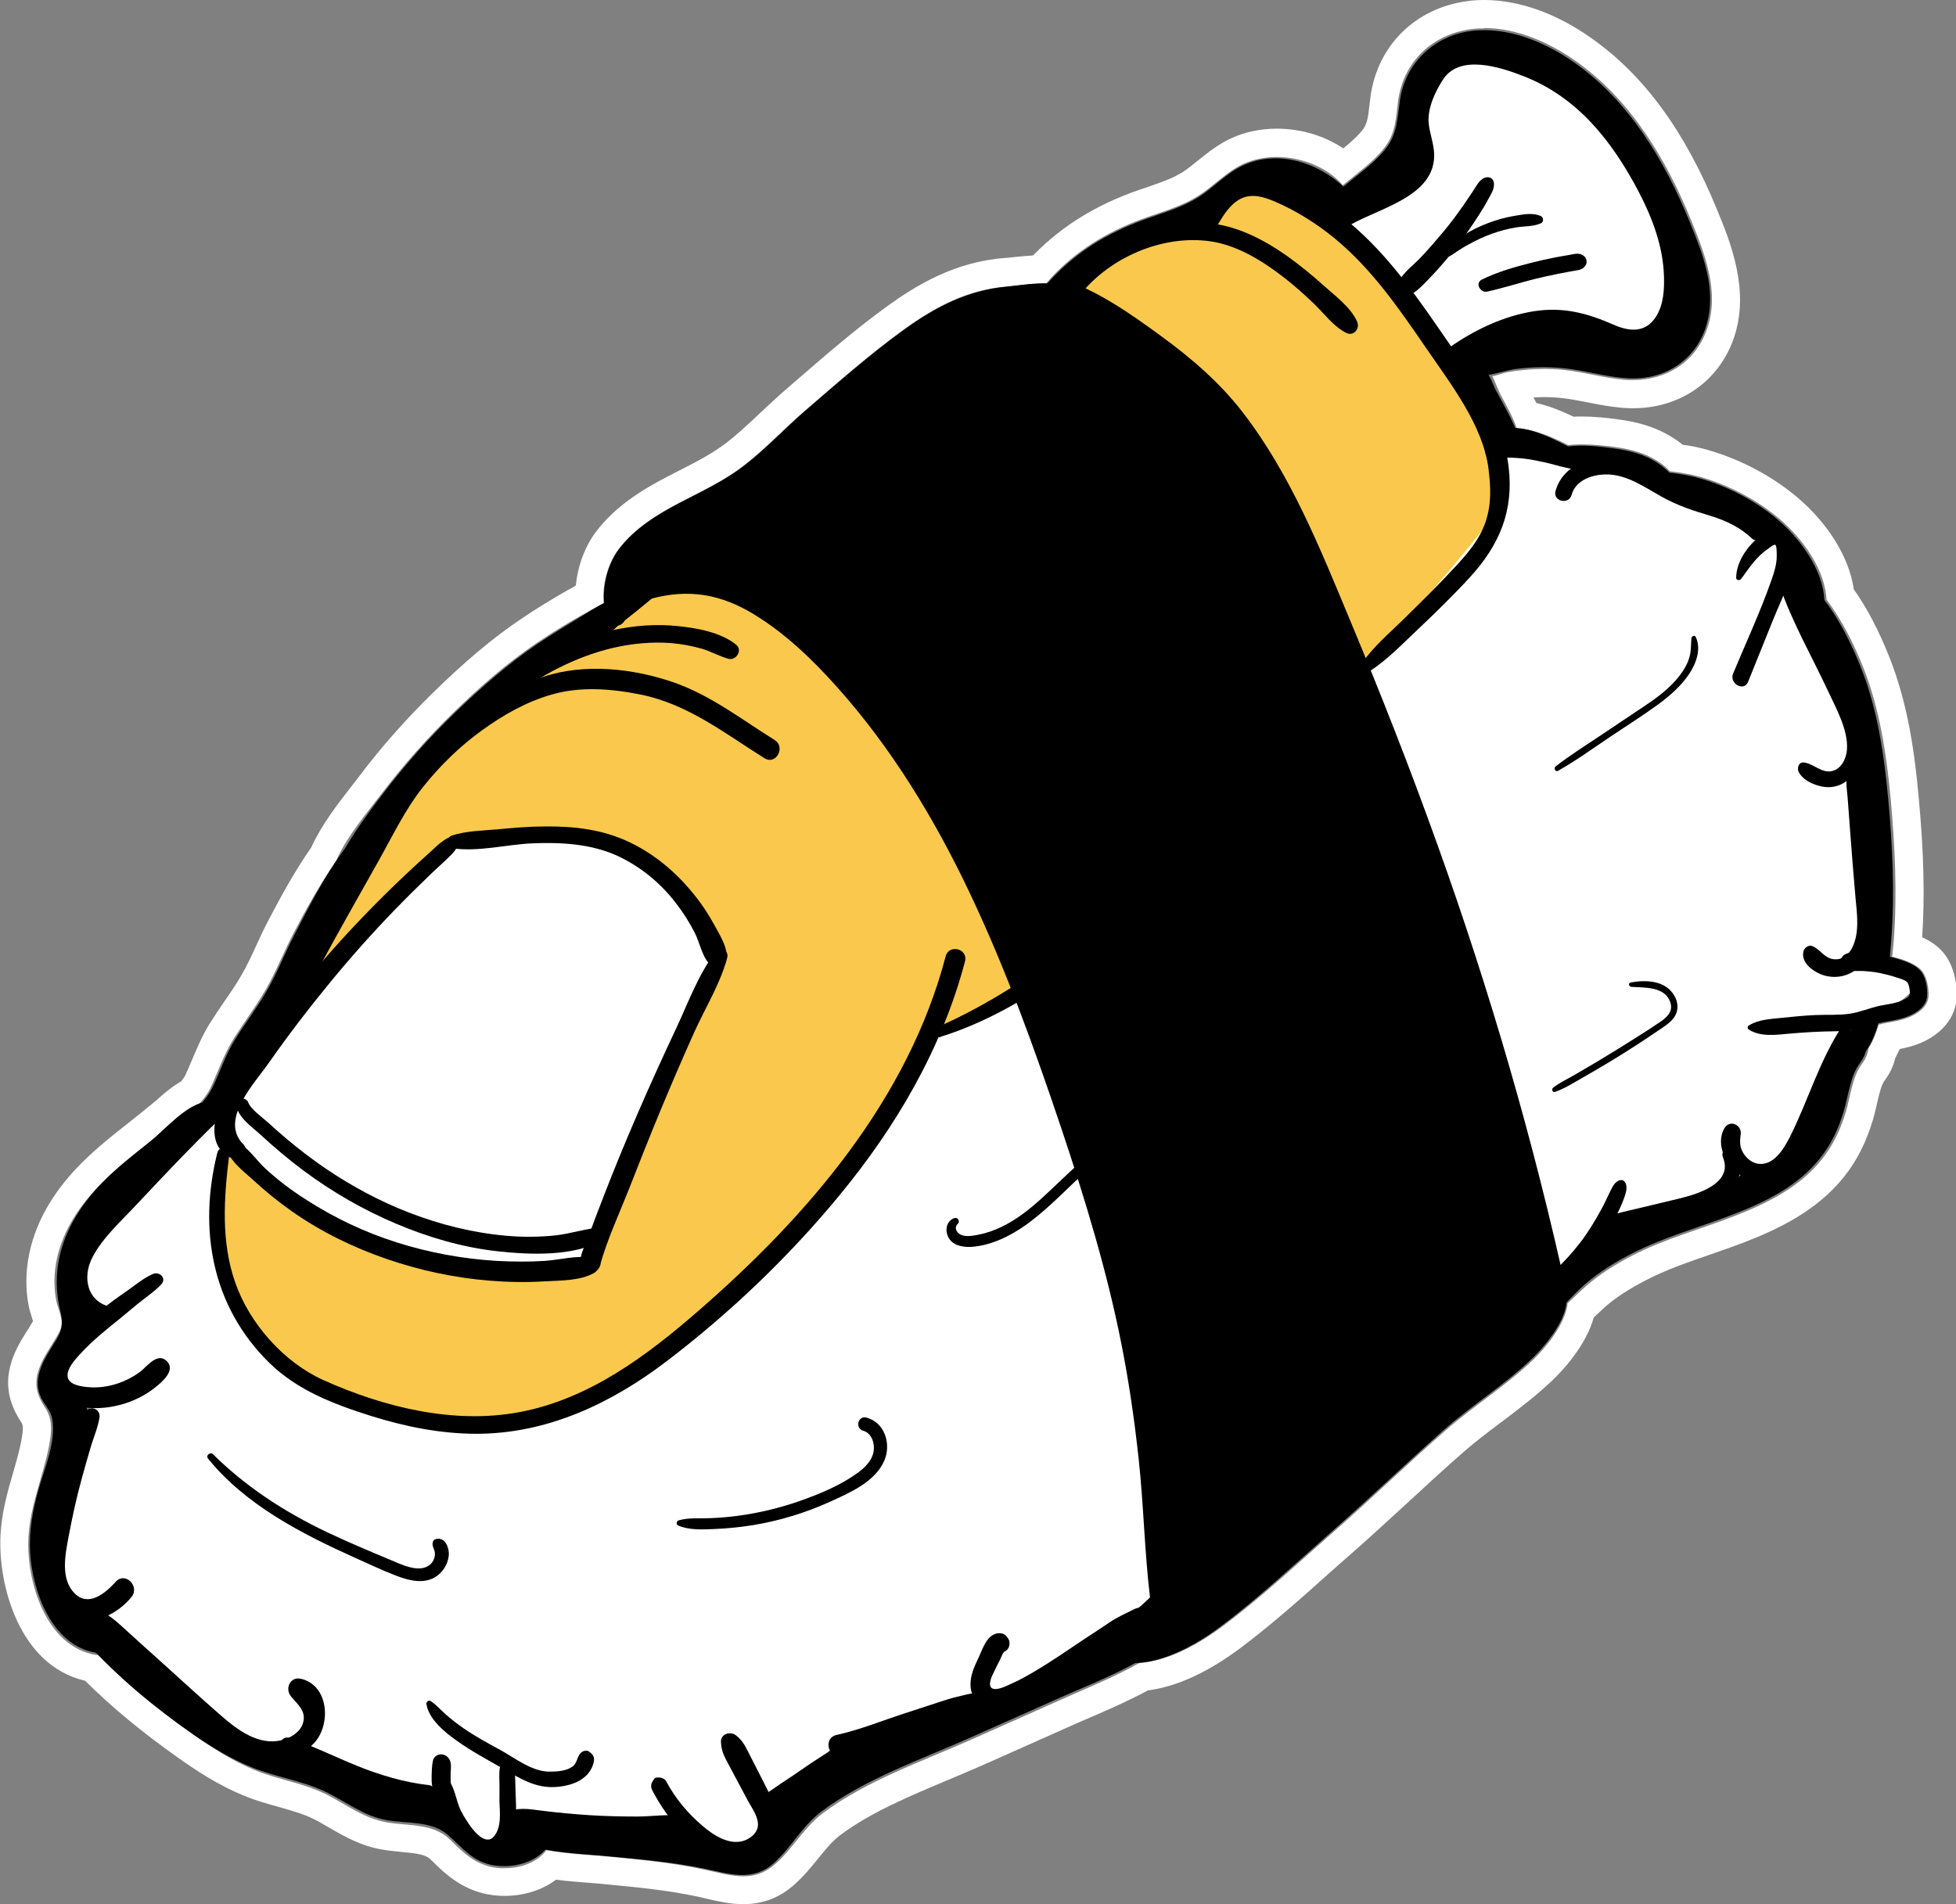 <svg width="303" height="295" viewBox="0 0 303 295" fill="none" xmlns="http://www.w3.org/2000/svg">
<rect x="0" y="0" width="303" height="295" fill="#808080" stroke="none"/>
<g clip-path="url(#clip0_3_353)">
<path d="M229.936 4.342C234.916 4.342 239.923 6.54 243.939 9.339C252.544 15.356 258.098 24.616 262.009 34.217C264.147 39.448 266.416 45.334 264.434 50.985C262.635 56.138 258.124 58.885 252.935 58.885C252.491 58.885 252.022 58.885 251.579 58.833C248.502 58.571 245.529 57.682 242.478 57.342C241.409 57.211 240.314 57.158 239.245 57.158C237.341 57.158 235.412 57.342 233.56 57.655C232.909 57.76 231.944 58.179 231.188 58.283C231.683 59.356 232.283 60.847 232.413 61.082C233.378 62.887 234.343 64.535 234.969 66.393C237.654 66.471 240.392 67.674 242.922 68.956C243.626 68.878 244.33 68.852 245.06 68.852C246.729 68.852 248.398 69.035 249.91 69.218C252.778 69.61 255.412 70.29 257.733 72.122C258.072 72.383 258.359 72.697 258.671 73.011C260.236 73.194 261.801 73.456 263.339 73.874C268.554 75.365 273.952 78.347 277.707 82.35C280.34 85.149 282.739 88.994 282.948 92.918C285.347 96.058 287.172 99.798 288.554 103.199C291.214 109.817 292.257 117.011 292.909 124.074C293.535 131.111 293.9 138.41 293.378 145.473C293.3 146.388 293.222 147.304 293.117 148.219C294.682 148.612 296.533 149.187 297.576 150.26C298.489 151.202 298.802 153.059 298.75 154.315C298.672 155.963 297.133 157.035 295.725 157.611C294.213 158.238 292.596 158.343 291.031 158.762C290.64 160.043 290.145 161.325 289.441 162.424C289.363 163.235 289.024 164.02 288.424 164.857C286.911 166.871 286.651 169.879 285.947 172.234C285.138 174.954 283.991 177.413 282.218 179.637C278.776 183.979 273.639 186.491 268.58 188.453C263.339 190.493 257.915 191.932 252.883 194.522C250.353 195.83 247.902 197.347 245.738 199.23C244.747 200.094 243.808 201.035 242.843 201.925C242.504 205.142 239.454 208.778 237.576 210.61C233.352 214.664 228.345 217.777 223.965 221.597C218.124 226.698 212.543 232.113 206.702 237.24C201.096 242.158 195.516 247.39 189.545 251.863C185.998 254.531 181.2 257.33 176.481 257.67C172.543 259.894 168.241 261.594 164.121 263.452C159.61 265.466 155.125 267.454 150.614 269.468C142.921 272.895 134.316 275.825 127.484 280.926C124.512 283.15 122.869 286.367 120.131 288.774C118.488 290.239 116.846 290.71 115.125 290.71C113.195 290.71 111.187 290.108 109.049 289.663C104.225 288.617 99.349 288.146 94.447 287.675C91.343 287.388 87.875 287.257 84.642 286.655C83.234 288.591 80.626 289.454 78.175 289.454C77.967 289.454 77.732 289.454 77.523 289.454C74.107 289.245 72.073 287.388 69.779 285.086C67.145 282.47 63.416 282.94 60 282.365C56.428 281.763 53.768 279.671 50.613 278.049C47.093 276.27 43.051 275.747 39.401 274.229C35.985 272.817 32.986 270.881 29.961 268.762C24.72 265.047 19.739 260.993 15.255 256.415C15.124 256.415 14.994 256.415 14.889 256.415C7.067 255.159 4.042 244.931 4.407 238.182C4.668 233.264 6.649 228.843 7.588 224.056C8.005 221.858 8.214 219.949 6.962 218.065C5.893 216.443 5.346 214.9 5.789 212.938C6.258 210.976 7.432 209.354 8.449 207.654C8.918 206.895 9.466 206.084 9.544 205.168C9.648 203.991 8.918 202.631 8.709 201.48C7.849 197.059 9.048 192.56 11.369 188.767C13.794 184.79 17.184 181.756 20.782 178.878C22.712 177.335 24.668 175.818 26.545 174.248C27.823 173.175 29.179 171.815 30.743 171.135C31.5 170.324 32.178 169.461 32.621 168.519C33.56 166.557 34.707 163.313 36.167 160.985C37.81 158.369 39.687 155.884 41.226 153.216C42.764 150.521 43.912 147.618 45.32 144.871C47.38 140.921 49.492 137.102 51.995 133.518C53.664 129.646 56.793 126.01 59.14 122.923C62.504 118.528 66.18 114.369 70.118 110.524C74.159 106.574 78.488 102.754 83.182 99.589C85.372 98.124 87.615 96.711 89.909 95.43C91.083 94.776 92.256 94.069 93.508 93.468C93.247 90.564 94.16 87.32 95.75 85.175C98.201 81.905 101.748 79.708 105.32 77.85C108.684 76.098 112.152 74.502 115.177 72.148C118.54 69.558 121.409 66.445 124.616 63.672C129.649 59.356 134.681 54.883 140.053 51.011C144.929 47.505 149.936 44.837 155.985 44.393C157.133 44.314 159.453 43.948 161.696 43.948C161.8 43.948 161.93 43.948 162.035 43.948C162.478 43.451 162.869 42.954 163.339 42.483C167.485 38.245 172.309 35.525 177.863 33.589C180.496 32.673 183.208 31.862 185.581 30.371C188.006 28.828 189.936 26.657 192.543 25.427C194.108 24.695 195.933 24.328 197.758 24.328C201.592 24.328 205.607 25.872 208.006 28.697C208.71 28.121 209.414 27.546 210.144 26.97C211.735 25.689 213.404 24.328 214.63 22.654C216.22 20.509 216.246 18.128 216.585 15.565C217.42 9.574 221.852 5.337 227.824 4.526C228.528 4.421 229.232 4.395 229.936 4.395M13.716 218.353C13.716 218.353 13.768 218.327 13.794 218.301C13.768 218.301 13.742 218.301 13.716 218.301C13.716 218.301 13.716 218.327 13.716 218.353ZM229.936 0C229.023 0 228.137 0.052 227.25 0.183C219.271 1.256 213.404 7.037 212.309 14.911C212.257 15.356 212.204 15.774 212.152 16.219C211.944 18.076 211.787 19.175 211.161 20.012C210.405 21.032 209.258 22.026 208.085 22.994C205.164 21.032 201.539 19.933 197.758 19.933C195.255 19.933 192.804 20.457 190.718 21.425C188.684 22.366 187.067 23.674 185.633 24.825C184.799 25.506 184.017 26.133 183.26 26.63C181.67 27.651 179.688 28.305 177.602 29.037L176.429 29.429C169.857 31.705 164.564 34.975 160.236 39.37C160.157 39.448 160.105 39.501 160.027 39.579C158.801 39.658 157.68 39.762 156.767 39.867C156.324 39.919 155.933 39.972 155.646 39.972C147.902 40.547 141.878 44.236 137.497 47.401C132.726 50.854 128.215 54.725 123.886 58.492L121.8 60.297C120.418 61.475 119.114 62.73 117.836 63.907C116.037 65.608 114.342 67.204 112.517 68.616C110.327 70.29 107.797 71.598 105.111 72.959C104.512 73.273 103.886 73.587 103.286 73.9C99.531 75.862 95.281 78.426 92.256 82.481C90.587 84.73 89.492 87.713 89.205 90.721C88.918 90.878 88.632 91.061 88.345 91.218L87.771 91.532C85.424 92.866 83.077 94.305 80.757 95.874C76.428 98.778 72.1 102.414 67.093 107.306C62.999 111.308 59.14 115.651 55.698 120.203C55.307 120.726 54.89 121.249 54.472 121.798C52.282 124.597 49.831 127.763 48.214 131.294C45.528 135.166 43.312 139.273 41.487 142.778C40.835 144.008 40.261 145.263 39.714 146.467C38.983 148.062 38.279 149.58 37.471 150.966C36.663 152.405 35.724 153.765 34.707 155.23C33.977 156.303 33.221 157.428 32.49 158.579C31.343 160.41 30.457 162.529 29.674 164.386C29.335 165.171 29.022 165.929 28.736 166.531C28.605 166.819 28.371 167.159 28.058 167.551C26.676 168.336 25.528 169.33 24.564 170.167C24.303 170.403 24.042 170.638 23.781 170.847C22.503 171.92 21.2 172.94 19.896 173.986C19.296 174.457 18.67 174.954 18.071 175.425C14.342 178.407 10.483 181.808 7.666 186.438C4.589 191.461 3.442 197.085 4.433 202.265C4.563 202.945 4.772 203.547 4.928 204.096C4.981 204.279 5.059 204.514 5.111 204.698C5.033 204.828 4.955 204.985 4.876 205.09L4.72 205.352C4.563 205.639 4.381 205.901 4.198 206.189C3.207 207.758 2.086 209.563 1.539 211.865C0.626 215.711 2.112 218.562 3.312 220.393C3.546 220.76 3.677 221.152 3.312 223.166C2.999 224.814 2.53 226.436 2.034 228.163C1.147 231.197 0.261 234.336 0.078 237.868C-0.313 245.48 2.921 258.037 13.194 260.417C17.262 264.472 21.956 268.344 27.484 272.267C30.483 274.386 33.794 276.584 37.758 278.206C39.583 278.964 41.382 279.461 43.156 279.958C45.163 280.534 47.067 281.057 48.657 281.868C49.44 282.26 50.196 282.705 51.004 283.176C53.299 284.51 55.933 286.027 59.27 286.577C60.313 286.76 61.304 286.838 62.269 286.943C64.511 287.152 65.92 287.309 66.728 288.12C68.971 290.344 72.047 293.404 77.263 293.718C77.576 293.718 77.862 293.744 78.175 293.744C81.2 293.744 84.016 292.829 86.128 291.233C87.901 291.468 89.675 291.599 91.396 291.73C92.308 291.809 93.195 291.861 94.055 291.966C98.958 292.436 103.573 292.881 108.162 293.875C108.606 293.98 109.049 294.084 109.492 294.189C111.291 294.608 113.143 295.026 115.151 295.026C118.175 295.026 120.757 294.032 123.025 292.018C124.512 290.71 125.685 289.245 126.754 287.937C127.849 286.577 128.892 285.295 130.092 284.379C134.864 280.795 140.913 278.284 146.754 275.825C148.658 275.014 150.561 274.229 152.387 273.418L165.894 267.402C166.859 266.957 167.85 266.539 168.841 266.12C171.813 264.838 174.864 263.504 177.811 261.908C182.27 261.333 187.067 259.135 192.152 255.342C196.898 251.785 201.357 247.808 205.686 243.937C206.989 242.786 208.267 241.635 209.571 240.51C212.413 237.999 215.229 235.409 217.967 232.897C220.862 230.229 223.834 227.482 226.833 224.867C228.632 223.297 230.536 221.858 232.57 220.341C235.255 218.301 238.046 216.208 240.627 213.723C241.879 212.519 245.66 208.595 246.885 204.122C247.459 203.573 248.059 203.023 248.658 202.474C250.301 201.035 252.309 199.727 254.943 198.367C257.993 196.771 261.253 195.646 264.721 194.443C266.52 193.815 268.372 193.187 270.197 192.481C275.464 190.441 281.436 187.615 285.66 182.331C287.642 179.846 289.102 176.942 290.145 173.463C290.38 172.652 290.562 171.841 290.745 171.057C291.057 169.696 291.396 168.179 291.918 167.447C292.752 166.322 293.326 165.145 293.587 163.941C293.821 163.496 294.056 163.026 294.291 162.529C295.256 162.345 296.325 162.084 297.42 161.639C300.862 160.2 302.948 157.611 303.104 154.55C303.209 152.326 302.635 149.213 300.706 147.225C299.845 146.336 298.828 145.708 297.759 145.211C298.176 139.011 298.02 132.157 297.237 123.708C296.638 116.959 295.595 109.059 292.596 101.603C290.953 97.522 289.18 94.148 287.172 91.323C286.39 85.96 282.974 81.618 280.888 79.394C276.794 75.051 270.849 71.52 264.565 69.715C263.183 69.323 261.853 69.061 260.653 68.904C260.575 68.826 260.497 68.773 260.392 68.695C257.003 66.079 253.326 65.32 250.484 64.954C249.154 64.771 247.172 64.535 245.06 64.535C244.617 64.535 244.199 64.535 243.756 64.561C241.931 63.698 240.001 62.887 237.993 62.443C237.863 62.155 237.707 61.867 237.55 61.579C238.124 61.553 238.671 61.527 239.245 61.527C240.184 61.527 241.122 61.579 242.009 61.684C243.261 61.815 244.564 62.076 245.92 62.338C247.615 62.678 249.362 63.018 251.214 63.175C251.787 63.227 252.387 63.254 252.961 63.254C260.236 63.254 266.207 59.12 268.554 52.476C271.136 45.099 268.085 37.591 266.051 32.647C261.018 20.3 254.604 11.562 246.442 5.86C241.07 2.04 235.203 0 229.936 0Z" fill="white"/>
<path d="M55.411 129.044C51.291 133.701 48.397 139.43 45.554 144.949C44.12 147.696 42.999 150.6 41.46 153.294C39.922 155.989 38.044 158.448 36.402 161.064C34.915 163.444 33.977 166.4 32.855 168.597C31.943 170.455 30.222 171.998 28.788 173.437C25.815 176.419 21.591 179.192 20.052 183.273C19.244 185.392 21.93 186.595 23.52 185.81C27.38 183.953 30.639 180.108 33.586 177.099C35.15 175.504 36.793 173.777 37.888 171.815C39.244 169.382 39.922 166.662 41.382 164.255C42.999 161.613 44.876 159.18 46.415 156.512C47.953 153.844 49.231 150.914 50.509 148.088C53.142 142.307 56.48 136.735 58.436 130.692C59.009 128.966 56.532 127.71 55.385 129.018L55.411 129.044Z" fill="black"/>
<path d="M97.523 92.029C94.89 92.447 92.569 93.965 90.3 95.351C88.032 96.738 85.581 98.203 83.286 99.746C78.723 102.833 74.498 106.547 70.535 110.367C66.571 114.186 62.869 118.345 59.505 122.74C56.141 127.135 52.803 131.634 50.926 136.84C50.092 139.168 53.586 140.973 55.098 139.142C58.462 135.113 61.069 130.483 64.277 126.324C67.484 122.165 70.874 118.371 74.577 114.735C78.279 111.099 82.243 107.855 86.285 104.638C88.345 102.99 90.457 101.368 92.699 99.929C94.942 98.49 97.367 97.444 99.062 95.534C100.131 94.331 99.401 91.715 97.497 92.029H97.523Z" fill="black"/>
<path d="M239.427 204.541C241.8 203.05 243.391 200.826 245.503 198.995C247.615 197.164 250.145 195.568 252.7 194.26C257.759 191.644 263.182 190.205 268.45 188.165C273.717 186.124 278.541 183.718 281.957 179.428C283.704 177.23 284.825 174.823 285.608 172.155C286.338 169.749 286.598 166.74 288.137 164.674C289.258 163.156 289.388 161.796 288.606 160.096C288.163 159.154 287.25 158.709 286.312 158.422C285.164 158.055 283.417 158.474 282.687 159.494C280.836 162.005 279.793 164.674 279.089 167.682C278.489 170.193 278.019 172.731 276.481 174.876C273.404 179.114 267.928 181.023 263.261 182.828C257.863 184.895 252.413 186.961 247.537 190.153C243.13 193.057 237.185 197.582 236.898 203.259C236.82 204.541 238.41 205.247 239.401 204.619L239.427 204.541Z" fill="black"/>
<path d="M287.876 164.098C290.249 162.162 291.083 158.395 291.683 155.492C292.387 152.196 292.752 148.795 292.987 145.42C293.508 138.357 293.169 131.059 292.518 124.022C291.866 116.985 290.849 109.817 288.189 103.225C285.973 97.732 282.609 91.375 277.498 88.105C274.943 86.483 271.292 90.041 273.274 92.552C275.047 94.776 277.133 96.659 278.723 99.066C280.314 101.472 281.566 104.036 282.557 106.731C284.773 112.826 285.66 119.287 286.207 125.722C286.755 132.158 287.459 138.279 287.459 144.609C287.459 147.853 287.25 151.045 286.624 154.236C286.077 157.035 284.695 160.122 284.982 162.973C285.138 164.517 286.729 164.988 287.85 164.072L287.876 164.098Z" fill="black"/>
<path d="M231.422 70.552C233.326 71.494 235.568 71.677 237.524 72.54C239.714 73.508 241.774 74.711 243.965 75.731C246.155 76.752 248.293 77.615 250.588 78.164C253.221 78.792 255.933 78.949 258.567 79.499C262.948 80.44 267.72 82.376 270.927 85.62C272.465 87.189 273.873 88.968 274.812 90.983C275.751 92.997 276.142 95.168 277.055 97.182C277.889 99.04 281.07 98.856 281.853 97.052C284.069 92.029 281.07 86.509 277.68 82.742C274.056 78.714 268.71 75.705 263.574 74.188C258.045 72.514 251.839 73.403 246.546 71.023C242.53 69.218 236.35 64.797 231.813 66.811C230.353 67.465 229.675 69.715 231.422 70.552V70.552Z" fill="black"/>
<path d="M235.307 67.753C234.343 65.137 232.961 62.783 231.657 60.35C231.318 59.696 230.953 58.44 230.431 57.943L230.301 57.577C230.144 56.871 229.962 57.08 229.753 58.231C229.858 58.362 234.03 57.263 234.473 57.211C237.472 56.792 240.496 56.766 243.495 57.211C246.494 57.655 249.388 58.492 252.387 58.623C257.993 58.859 262.817 55.72 264.382 50.226C265.946 44.733 263.756 39.291 261.722 34.321C257.837 24.825 252.335 15.591 243.782 9.627C239.245 6.461 233.404 4.055 227.798 4.813C222.191 5.572 217.654 9.757 216.846 15.643C216.481 18.259 216.429 20.666 214.812 22.837C213.56 24.511 211.865 25.872 210.249 27.18C206.155 30.502 202.009 33.536 200.522 38.873C199.453 42.745 204.799 44.497 206.807 41.358C210.953 34.844 219.036 31.993 222.609 25.035C223.704 22.942 224.069 20.771 224.408 18.442C224.747 16.114 225.086 14.074 227.563 13.237C231.683 11.85 236.95 14.78 240.158 17.213C247.302 22.654 251.631 31.156 254.916 39.291C256.064 42.143 259.141 49.31 254.421 50.697C252.465 51.273 250.092 50.671 248.137 50.357C245.216 49.886 242.27 49.677 239.323 49.703C234.629 49.755 225.373 49.807 223.469 55.196C222.452 58.048 223.964 60.742 225.346 63.175C226.885 65.869 228.658 68.459 231.161 70.369C232.987 71.755 236.324 70.421 235.334 67.779L235.307 67.753Z" fill="black"/>
<path d="M208.163 28.958C203.86 24.956 197.393 23.02 191.97 25.924C189.675 27.153 187.876 29.142 185.685 30.528C183.286 32.045 180.548 32.856 177.889 33.798C172.517 35.681 167.823 38.271 163.756 42.326C161.826 44.236 160.105 46.381 158.54 48.578C157.68 49.781 156.872 51.037 156.115 52.345C155.333 53.731 155.125 55.144 154.447 56.531C153.247 58.989 156.715 61.998 158.54 59.539C159.271 58.571 160.288 57.969 161.044 56.949C161.8 55.929 162.478 54.987 163.182 54.019C164.616 52.057 166.076 50.121 167.719 48.316C171.057 44.68 174.864 42.247 179.505 40.599C184.147 38.951 188.397 37.382 192.204 34.243C193.925 32.83 195.724 31.208 198.071 31.26C200.653 31.313 203.234 32.673 205.711 33.327C208.189 33.981 209.988 30.711 208.11 28.932L208.163 28.958Z" fill="black"/>
<path d="M238.593 76.072C240.288 75.47 241.174 74.973 242.948 74.868C243.417 74.868 243.86 74.868 244.33 74.868C244.538 74.868 244.747 74.868 244.955 74.894C245.008 74.894 245.581 74.947 245.347 74.894C245.868 74.947 247.068 75.156 247.85 75.313C248.815 75.496 249.753 75.758 250.692 76.072C250.901 76.15 251.135 76.229 251.344 76.307C251.031 76.176 251.396 76.333 251.5 76.385C251.97 76.595 252.387 76.883 252.83 77.118C253.221 77.327 252.543 76.804 252.83 77.118C252.961 77.249 253.143 77.38 253.274 77.51C253.482 77.694 253.691 78.007 253.404 77.615C253.508 77.772 253.639 77.929 253.743 78.112C253.847 78.295 253.926 78.452 254.03 78.635C254.186 78.923 254.16 78.897 254.03 78.635C254.317 79.289 254.577 79.812 254.995 80.362C255.647 81.225 256.481 81.827 257.628 81.8C258.619 81.8 259.74 81.199 260.184 80.257C260.992 78.452 260.862 76.752 259.923 75.025C259.375 74.005 258.515 73.063 257.628 72.357C255.36 70.552 252.778 69.846 249.988 69.48C247.667 69.165 245.321 68.878 242.974 69.165C240.627 69.453 237.706 70.16 236.194 72.174C235.542 73.037 235.281 74.11 235.881 75.078C236.403 75.941 237.602 76.464 238.593 76.098V76.072Z" fill="black"/>
<path d="M31.656 170.743C28.579 171.397 25.606 174.981 23.207 176.89C20.391 179.166 17.471 181.39 15.046 184.084C10.196 189.421 7.588 195.934 9.335 203.076C9.804 205.038 9.674 206.032 8.631 207.732C7.797 209.119 6.884 210.4 6.336 211.918C5.815 213.33 5.632 214.717 6.18 216.129C6.675 217.463 7.823 218.405 8.083 219.818C8.709 223.323 6.962 227.299 6.024 230.595C5.085 233.892 4.459 237.188 4.668 240.588C5.033 246.605 8.083 255.002 14.915 256.075C17.992 256.572 20.235 252.203 17.053 250.634C13.872 249.064 11.969 247.233 10.978 243.544C9.987 239.856 10.378 236.377 11.291 232.819C12.308 228.921 13.742 225.05 13.716 220.969C13.716 219.242 13.507 217.49 12.595 215.999C12.334 215.58 11.421 214.743 11.343 214.272C11.239 213.566 12.073 212.519 12.412 211.944C14.629 208.255 15.593 205.822 14.472 201.506C13.351 197.19 14.576 193.397 17.053 189.865C19.531 186.334 22.842 183.77 26.076 181.128C28.84 178.878 33.247 175.948 33.507 172.051C33.586 171.057 32.49 170.56 31.682 170.717L31.656 170.743Z" fill="black"/>
<path d="M13.351 254.453C18.279 259.868 23.911 264.55 29.909 268.71C32.803 270.724 35.776 272.503 39.035 273.837C42.686 275.328 46.676 275.851 50.248 277.525C53.586 279.095 56.271 281.371 60 282.025C63.051 282.548 66.858 282.103 69.362 284.275C71.708 286.315 73.195 288.46 76.48 289.009C79.349 289.48 82.843 288.669 84.694 286.315C86.389 284.118 84.12 280.743 81.487 282.365C79.01 283.882 76.897 284.353 74.655 282.103C72.543 279.984 70.691 278.336 67.719 277.656C64.746 276.976 61.721 277.342 58.957 276.296C55.646 275.04 52.908 272.712 49.466 271.587C46.024 270.462 42.738 269.861 39.557 268.474C36.61 267.192 33.742 265.701 31.056 263.923C25.528 260.26 20.626 255.735 14.941 252.334C13.585 251.523 12.386 253.406 13.377 254.479L13.351 254.453Z" fill="black"/>
<path d="M80.574 285.504C84.772 287.126 89.961 287.178 94.394 287.623C99.296 288.094 104.199 288.512 109.023 289.506C112.986 290.317 116.585 291.652 119.948 288.591C122.66 286.132 124.277 282.888 127.276 280.638C134.108 275.537 142.739 272.607 150.457 269.154C154.968 267.14 159.453 265.152 163.964 263.138C168.475 261.123 173.586 259.188 177.941 256.441C180.418 254.871 178.671 250.947 175.829 251.758C171.109 253.093 166.676 255.368 162.217 257.357C157.758 259.345 153.221 261.359 148.71 263.373C141.2 266.722 132.986 269.547 126.128 274.151C123.13 276.165 120.418 278.572 118.306 281.554C117.445 282.783 116.898 285.007 115.359 285.452C114.107 285.818 112.412 285.007 111.213 284.719C110.248 284.51 109.257 284.327 108.293 284.144C103.834 283.385 99.27 283.15 94.759 282.888C90.248 282.627 85.528 281.789 80.965 281.763C78.644 281.763 78.697 284.798 80.548 285.53L80.574 285.504Z" fill="black"/>
<path d="M30.274 175.164C30.274 175.164 21.356 184.764 15.228 190.885C8.501 197.635 15.228 203.73 15.228 203.73C15.228 203.73 6.102 212.232 9.309 214.481C12.516 216.731 14.107 217.359 14.107 217.359L8.996 240.798C8.996 240.798 8.996 249.796 11.864 249.796C14.733 249.796 15.541 250.267 15.541 250.267C15.541 250.267 33.142 266.643 37.94 269.835C41.148 271.98 46.571 271.116 46.571 271.116L67.354 277.525C67.354 277.525 73.429 288.12 75.985 286.184C78.54 284.248 79.505 281.685 79.505 281.685L105.737 281.999C105.737 281.999 114.342 289.376 116.924 286.498C121.017 281.946 118.149 279.801 124.277 274.622C130.353 269.495 142.191 266.591 142.191 266.591L149.544 264.027L160.105 261.778L239.766 201.114C239.766 201.114 246.807 193.083 248.736 190.833C250.666 188.583 258.489 188.113 258.489 188.113C258.489 188.113 267.276 185.392 269.519 182.174C271.162 179.82 272.387 182.174 272.387 182.174C272.387 182.174 277.185 179.925 277.837 177.361C278.489 174.797 283.313 162.005 285.503 160.357C288.059 158.422 297.342 154.576 296.377 152.326C295.412 150.077 288.059 148.795 288.059 148.795C288.059 148.795 288.528 136.448 288.215 133.23C287.902 130.012 287.25 118.79 287.25 118.79C287.25 118.79 286.285 109.477 284.382 106.6C282.452 103.722 275.751 90.878 275.751 90.878C275.751 90.878 277.68 83.815 276.403 83.501C275.125 83.187 272.57 84.155 272.57 84.155C272.57 84.155 268.736 79.656 266.494 78.688C264.251 77.72 255.62 74.528 255.62 74.528C255.62 74.528 250.171 72.278 247.954 72.933C245.712 73.587 242.504 71.337 242.504 71.337L231.944 70.683L224.59 56.243C224.59 56.243 235.151 47.244 240.914 48.866C246.676 50.462 252.439 55.275 254.682 53.365C256.924 51.429 261.07 41.489 258.202 36.048C255.334 30.58 249.232 14.545 239.975 11.327C230.692 8.109 225.894 7.482 223.652 10.045C221.409 12.609 219.818 17.736 219.818 19.986C219.818 22.235 220.131 25.453 218.854 27.049C217.576 28.645 206.05 36.362 206.05 36.362L30.274 175.164Z" fill="white"/>
<path d="M47.406 152.483C47.406 152.483 61.095 123.734 65.189 120.098C69.283 116.436 79.687 108.876 79.687 108.876L84.016 103.016L92.647 99.955L100.652 92.055L167.902 43.582C167.902 43.582 176.376 36.806 181.383 36.178C186.389 35.551 188.501 32.856 188.501 32.856C188.501 32.856 192.152 27.52 196.637 29.299C201.122 31.077 214.812 40.338 220.288 50.462C225.738 60.585 234.238 74.607 232.23 78.504C230.223 82.402 209.101 106.155 209.101 106.155L160.027 151.96L143.26 161.639C143.26 161.639 119.27 204.253 98.775 212.65C78.279 221.047 71.5 223.428 59.374 219.033C47.249 214.638 37.184 208.726 35.984 200.931C34.785 193.135 32.855 180.945 35.75 173.568C38.618 166.191 47.432 152.483 47.432 152.483H47.406Z" fill="#F9C84D"/>
<path d="M111.213 146.885L104.851 163.47L91.369 195.725C91.369 195.725 66.284 199.256 54.524 192.036C54.524 192.036 32.516 180.317 34.759 173.594C37.002 166.845 62.008 135.741 67.745 132.367C73.455 128.992 85.737 129.672 88.084 129.829C90.431 129.986 99.792 132.105 103.599 136.971C107.38 141.836 111.213 146.911 111.213 146.911V146.885Z" fill="white"/>
<path d="M110.952 91.532C110.952 91.532 123.234 95.56 131.291 106.312C139.349 117.063 150.874 132.157 152.152 136.657C153.43 141.156 164.095 168.545 164.095 168.545C164.095 168.545 176.168 201.48 177.445 209.825C178.723 218.17 179.688 236.455 179.688 236.455C179.688 236.455 181.331 244.748 179.375 248.645C176.924 253.511 170.848 254.348 172.647 255.709C177.758 259.554 193.795 246.527 198.228 243.204C210.692 233.892 223.808 216.051 233.743 211.421C240.523 208.281 241.331 199.073 241.096 197.608C240.236 192.246 230.536 159.73 230.536 159.73L213.404 110.628C213.404 110.628 197.576 69.244 188.945 61.213C180.314 53.182 169.44 43.895 160.157 44.523C150.874 45.177 135.203 55.432 135.203 55.432C135.203 55.432 121.617 70.683 117.054 73.639C112.491 76.621 98.41 81.748 97.132 86.248C95.854 90.747 95.437 94.566 95.437 94.566H97.471C97.471 94.566 102.686 88.419 110.952 91.506V91.532Z" fill="black"/>
<path d="M70.066 131.425C74.029 132.027 78.436 130.849 82.425 130.666C86.884 130.483 91.526 130.719 95.646 132.602C99.192 134.25 102.269 136.761 104.668 139.874C105.789 141.313 106.78 142.883 107.615 144.505C108.449 146.127 108.814 148.586 110.248 149.658C111.03 150.26 112.178 150.077 112.465 149.004C112.986 147.121 111.526 144.923 110.665 143.327C109.727 141.601 108.632 139.953 107.38 138.436C104.72 135.14 101.356 132.314 97.497 130.483C93.403 128.521 88.944 127.998 84.459 128.05C81.982 128.05 79.531 128.26 77.054 128.495C74.733 128.704 72.204 128.731 69.987 129.463C69.101 129.751 68.996 131.268 70.039 131.425H70.066Z" fill="black"/>
<path d="M35.098 177.466C35.176 179.663 37.758 181.468 39.244 182.854C41.148 184.607 43.155 186.229 45.241 187.694C49.752 190.859 54.733 193.292 59.922 195.071C65.111 196.85 70.378 197.975 75.802 198.419C78.671 198.655 81.565 198.707 84.459 198.524C86.884 198.393 89.909 198.445 92.047 197.216C92.96 196.693 92.778 195.071 91.682 194.888C89.335 194.443 86.754 195.202 84.381 195.359C82.008 195.516 79.401 195.489 76.923 195.359C71.682 195.045 66.415 194.077 61.408 192.481C56.402 190.885 51.865 188.714 47.562 185.967C45.241 184.502 43.051 182.854 41.043 180.997C39.583 179.663 38.044 177.126 36.037 176.733C35.567 176.629 35.098 176.969 35.098 177.492V177.466Z" fill="black"/>
<path d="M110.926 147.408C108.214 150.835 106.572 155.466 104.72 159.389C102.686 163.706 100.704 168.074 98.801 172.469C96.897 176.864 95.203 180.971 93.534 185.287C92.673 187.485 91.839 189.708 91.03 191.906C90.509 193.344 89.414 195.071 90.118 196.562C90.639 197.687 92.23 197.373 92.778 196.484C93.221 195.777 93.142 195.045 92.751 194.338C92.23 193.397 90.691 193.658 90.483 194.705L90.978 194.234L92.934 196.091C94.081 191.984 95.985 187.903 97.549 183.927C99.114 179.951 100.731 175.844 102.399 171.841C104.068 167.839 105.789 163.837 107.562 159.887C109.257 156.146 111.656 152.274 112.673 148.298C112.908 147.356 111.604 146.545 110.952 147.356L110.926 147.408Z" fill="black"/>
<path d="M70.691 130.719L70.796 130.797C70.796 130.797 71.082 130.928 71.213 130.85C71.5 130.64 71.578 130.536 71.578 130.169C71.578 129.986 71.448 129.803 71.291 129.725C69.622 128.914 67.693 131.085 66.597 132.053C64.172 134.224 61.773 136.474 59.453 138.776C54.916 143.275 50.587 148.01 46.571 152.98C42.556 157.951 38.931 162.869 35.541 168.101C33.481 171.318 31.16 177.963 36.428 179.637C37.784 180.055 38.618 178.224 37.706 177.309C33.951 173.542 39.322 167.996 41.643 164.674C44.668 160.357 47.875 156.172 51.213 152.117C54.368 148.272 57.679 144.557 61.148 140.973C62.921 139.142 64.746 137.337 66.597 135.558C67.51 134.669 68.475 133.832 69.388 132.942C69.805 132.55 70.196 132.157 70.535 131.687C70.587 131.634 71.63 129.96 70.743 130.222C70.561 130.274 70.457 130.562 70.639 130.693L70.691 130.719Z" fill="black"/>
<path d="M36.584 171.135C36.845 173.149 38.957 174.51 40.365 175.818C42.503 177.779 44.72 179.663 47.041 181.389C51.447 184.659 56.193 187.406 61.252 189.551C66.311 191.696 71.604 193.266 77.08 193.868C82.112 194.417 88.97 194.731 93.508 192.063C94.342 191.565 93.951 190.101 92.96 190.179C90.613 190.388 88.371 191.147 86.05 191.409C83.521 191.67 80.939 191.696 78.41 191.461C73.273 191.016 68.162 189.734 63.364 187.877C58.827 186.124 54.498 183.796 50.483 181.076C48.292 179.584 46.206 177.989 44.172 176.262C43.286 175.504 42.399 174.719 41.539 173.934C40.678 173.149 38.853 171.894 38.462 170.821C38.123 169.879 36.454 169.984 36.61 171.109L36.584 171.135Z" fill="black"/>
<path d="M33.664 178.617C30.691 190.493 32.829 202.422 41.695 211.133C46.102 215.449 51.734 217.568 57.523 219.399C62.79 221.047 68.266 222.146 73.82 222.146C84.746 222.146 94.655 217.463 103.208 210.95C113.012 203.494 122.165 194.757 129.988 185.261C138.827 174.562 145.946 162.424 149.492 148.926C149.988 146.99 146.989 146.231 146.493 148.167C140.679 170.324 125.137 188.374 108.214 203.076C100.131 210.113 91.213 216.783 80.444 218.797C70.248 220.707 59.401 218.013 50.092 213.827C43.99 211.08 38.67 205.09 36.454 198.759C34.211 192.376 34.681 185.653 35.489 179.061C35.619 177.884 33.977 177.387 33.664 178.617V178.617Z" fill="black"/>
<path d="M145.685 160.645C158.149 156.773 169.049 147.775 178.853 139.456C184.46 134.695 189.91 129.725 195.02 124.414C198.958 120.307 204.147 115.52 206.389 110.184C206.937 108.876 205.372 107.463 204.277 108.64C202.426 110.602 200.966 112.93 199.271 115.023C197.367 117.377 195.385 119.627 193.325 121.851C188.423 127.135 183.208 132.157 177.784 136.866C168.032 145.316 157.132 153.948 145.242 159.128C144.329 159.52 144.694 160.985 145.711 160.671L145.685 160.645Z" fill="black"/>
<path d="M45.137 158.291C49.283 149.789 54.055 141.575 58.67 133.335C60.861 129.437 62.764 125.408 65.554 121.903C68.188 118.607 71.265 115.599 74.681 113.14C78.097 110.681 81.539 108.745 85.424 107.62C89.961 106.312 94.707 106.704 99.27 107.62C106.598 109.111 112.23 113.61 118.436 117.482C120.209 118.581 121.748 115.756 120.001 114.657C114.916 111.492 110.092 107.725 104.381 105.736C98.123 103.565 90.587 102.728 84.225 104.847C77.914 106.966 72.23 111.099 67.562 115.782C62.504 120.83 59.453 126.795 56.011 132.968C51.474 141.052 46.728 148.926 43.964 157.82C43.755 158.526 44.85 158.971 45.189 158.291H45.137Z" fill="black"/>
<path d="M78.54 108.562C83.416 104.795 89.075 101.734 95.098 100.348C97.993 99.694 101.017 99.406 103.99 99.641C105.555 99.772 107.093 100.06 108.605 100.478C110.118 100.897 111.396 101.682 112.856 102.074C114.029 102.388 115.072 100.74 114.055 99.903C111.682 97.967 107.901 97.287 104.929 96.999C101.643 96.659 98.305 96.921 95.072 97.601C88.397 99.04 82.191 102.257 77.367 107.097C76.637 107.829 77.68 109.163 78.514 108.509L78.54 108.562Z" fill="black"/>
<path d="M94.186 98.124C106.389 89.02 116.819 77.72 129.492 69.192C135.177 65.372 140.131 60.454 145.92 56.844C149.153 54.83 152.804 53.47 156.272 51.874C159.74 50.278 163.912 49.127 166.598 46.695C167.38 45.988 166.728 44.392 165.633 44.523C162.165 44.968 158.697 47.296 155.542 48.761C152.048 50.383 148.371 51.848 145.059 53.836C138.984 57.525 133.899 62.783 128.032 66.837C115.385 75.548 104.459 86.561 93.247 96.973C92.621 97.549 93.508 98.647 94.186 98.124V98.124Z" fill="black"/>
<path d="M130.457 70.055C130.457 70.055 130.536 69.924 130.457 69.924C130.379 69.924 130.379 70.055 130.457 70.055Z" fill="black"/>
<path d="M100.861 92.761C106.754 91.192 111.708 92.055 116.898 95.246C121.669 98.176 125.789 102.126 129.518 106.286C138.097 115.834 144.799 126.899 150.274 138.462C155.855 150.234 160.288 162.555 164.434 174.902C168.084 185.81 171.448 196.824 173.69 208.098C174.864 213.984 175.724 219.949 176.376 225.913C177.159 233.107 177.289 240.353 178.149 247.521C178.384 249.535 181.278 249.535 181.331 247.442C181.461 240.536 180.679 233.499 179.949 226.619C179.375 221.047 178.593 215.501 177.576 210.008C175.359 198.027 171.865 186.334 168.006 174.797C159.557 149.71 149.831 123.813 131.552 104.115C127.276 99.484 122.426 95.011 116.819 92.081C111.839 89.491 105.111 87.634 100.235 91.427C99.583 91.924 99.974 92.997 100.835 92.761H100.861Z" fill="black"/>
<path d="M163.808 44.471C167.876 47.767 172.543 50.226 176.715 53.365C180.887 56.504 184.981 59.853 188.371 63.829C196.272 73.089 200.914 84.992 205.503 96.136C214.473 117.874 222.687 139.901 229.336 162.476C233.143 175.425 236.403 188.531 239.427 201.689C239.949 203.913 243.287 202.866 242.791 200.669C237.628 176.995 230.848 153.66 222.661 130.849C218.462 119.13 213.925 107.541 209.127 96.084C204.512 84.992 199.923 73.508 192.543 63.934C188.997 59.303 184.538 55.484 179.844 52.057C175.151 48.63 170.014 44.994 164.486 43.215C163.782 42.98 163.182 44.026 163.782 44.497L163.808 44.471Z" fill="black"/>
<path d="M170.848 256.676C176.976 259.58 184.303 255.604 189.206 251.915C194.994 247.573 200.418 242.472 205.868 237.685C211.865 232.427 217.628 226.907 223.573 221.623C228.006 217.699 233.091 214.586 237.367 210.453C240.131 207.811 245.633 201.061 240.731 197.765C239.897 197.216 238.749 198.001 238.802 198.943C238.854 200.015 239.245 201.088 239.036 202.16C238.802 203.468 237.941 204.698 237.133 205.718C235.125 208.281 232.569 210.427 230.04 212.467C227.511 214.507 224.799 216.496 222.296 218.614C219.479 220.995 216.924 223.716 214.212 226.201C207.693 232.244 201.07 238.234 194.342 244.015C188.189 249.299 180.522 257.147 171.552 254.636C170.379 254.322 169.649 256.101 170.77 256.624L170.848 256.676Z" fill="black"/>
<path d="M167.302 46.773C166.989 42.535 158.697 44.157 156.141 44.392C150.04 44.942 145.033 47.479 140.079 51.063C134.733 54.935 129.701 59.382 124.694 63.698C121.383 66.576 118.384 69.846 114.864 72.462C111.917 74.659 108.579 76.202 105.32 77.903C101.852 79.708 98.384 81.853 95.959 84.992C93.768 87.817 92.803 92.604 94.212 95.979C94.759 97.287 96.402 97.235 96.871 95.9C97.602 93.86 97.054 91.636 97.627 89.544C98.201 87.451 99.87 85.829 101.513 84.495C104.616 82.036 108.319 80.44 111.761 78.504C119.062 74.45 124.772 67.988 131.031 62.573C136.689 57.681 142.373 52.214 149.127 48.866C151.917 47.505 154.681 47.113 157.732 46.773C159.949 46.538 164.147 45.622 166.024 47.296C166.467 47.689 167.328 47.401 167.276 46.747L167.302 46.773Z" fill="black"/>
<path d="M167.954 44.916C172.621 39.579 180.392 36.388 187.458 37.382C191.552 37.957 195.438 40.338 198.671 42.823C200.418 44.157 202.061 45.622 203.625 47.139C205.19 48.657 206.572 50.566 208.502 51.56C209.727 52.188 210.744 50.88 210.196 49.755C209.18 47.558 206.754 45.779 204.981 44.183C203.208 42.588 201.279 41.018 199.297 39.605C195.672 37.068 191.474 34.897 186.989 34.557C179.688 33.981 170.222 37.173 166.155 43.634C165.477 44.706 167.093 45.884 167.928 44.942L167.954 44.916Z" fill="black"/>
<path d="M212.126 104.036C214.942 102.205 217.289 99.72 219.74 97.418C222.504 94.802 225.216 92.16 227.798 89.335C232.309 84.364 234.525 79.08 233.691 72.278C232.752 64.535 227.224 57.237 222.921 50.959C218.15 44.026 213.3 37.356 206.363 32.411C203 30.005 198.254 26.84 193.925 26.892C189.597 26.944 187.198 30.737 185.425 34.06C184.46 35.865 187.172 37.356 188.189 35.603C188.997 34.217 189.805 32.725 191.005 31.627C193.013 29.769 195.125 30.24 197.445 31.208C200.783 32.647 203.912 34.609 206.728 36.911C212.595 41.75 216.794 47.924 221.07 54.15C224.799 59.591 229.779 66 230.588 72.697C230.927 75.548 231.057 78.034 230.144 80.806C229.154 83.763 227.172 85.934 225.086 88.183C222.661 90.799 220.105 93.311 217.55 95.822C215.255 98.072 212.778 100.164 210.901 102.833C210.379 103.565 211.422 104.455 212.126 104.01V104.036Z" fill="black"/>
<path d="M23.651 197.399C22.66 197.844 21.852 198.419 20.991 199.047C19.922 199.858 18.801 200.591 17.732 201.375C15.515 202.997 13.377 204.776 11.369 206.66C9.361 208.543 7.171 210.924 7.484 213.801C7.875 217.411 12.125 218.248 15.098 218.17C18.227 218.091 21.382 217.019 23.859 215.109C24.928 214.272 27.38 212.336 25.789 210.845C24.329 209.485 22.738 211.787 21.669 212.572C19.296 214.298 16.349 215.214 13.429 214.9C12.464 214.795 10.665 214.534 10.482 213.33C10.3 212.127 11.552 210.74 12.308 209.903C14.185 207.837 16.376 206.058 18.54 204.331C19.739 203.363 20.887 202.343 22.086 201.428C23.103 200.643 24.094 199.937 24.981 198.995C25.867 198.053 24.694 196.928 23.677 197.399H23.651Z" fill="black"/>
<path d="M13.246 218.771C12.229 220.419 11.63 222.564 11.004 224.396C10.326 226.384 9.752 228.398 9.205 230.438C8.162 234.336 6.936 238.6 6.91 242.655C6.91 245.899 8.344 249.378 11.525 250.634C14.707 251.889 18.279 249.98 20.365 247.442C21.721 245.768 19.374 243.44 17.914 245.088C16.349 246.84 13.69 249.064 11.525 246.84C9.361 244.617 10.091 240.928 10.613 238.156C11.187 235.069 11.864 231.982 12.699 228.947C13.09 227.482 13.533 226.018 13.95 224.553C14.394 222.957 15.15 221.283 15.411 219.635C15.619 218.327 13.977 217.62 13.246 218.771V218.771Z" fill="black"/>
<path d="M32.203 225.965C38.044 233.185 46.676 237.606 54.968 241.347C57.08 242.289 59.166 243.283 61.33 244.12C63.155 244.826 65.424 245.454 67.275 244.434C68.501 243.754 69.388 242.419 69.518 241.007C69.622 239.804 68.944 238.051 67.484 238.469C67.171 238.548 67.041 238.836 67.015 239.123C66.963 239.673 67.275 239.987 67.354 240.484C67.458 241.164 67.171 241.922 66.65 242.393C64.981 243.858 62.06 242.341 60.365 241.635C57.08 240.274 53.82 238.888 50.613 237.371C44.094 234.258 38.149 230.412 32.986 225.311C32.595 224.919 31.838 225.494 32.203 225.939V225.965Z" fill="black"/>
<path d="M105.033 236.35C106.78 237.109 108.84 236.978 110.718 236.9C112.699 236.821 114.681 236.612 116.663 236.298C120.783 235.618 124.798 234.389 128.606 232.662C131.656 231.276 135.542 229.601 136.976 226.331C138.097 223.768 137.08 220.393 134.212 219.635C132.908 219.295 132.413 221.309 133.716 221.675C135.02 222.041 135.542 223.611 135.333 224.866C135.098 226.305 133.951 227.43 132.804 228.241C130.196 230.125 127.067 231.432 124.042 232.505C121.017 233.578 117.732 234.388 114.472 234.833C112.934 235.042 111.396 235.173 109.857 235.226C108.319 235.278 106.65 235.121 105.111 235.566C104.798 235.67 104.694 236.194 105.033 236.35V236.35Z" fill="black"/>
<path d="M173.534 176.027C172.465 175.975 171.213 177.047 170.353 177.649C169.284 178.381 168.293 179.244 167.328 180.108C165.32 181.887 163.443 183.77 161.461 185.575C159.479 187.38 157.471 188.976 155.125 190.101C153.977 190.65 152.778 191.069 151.552 191.304C150.77 191.461 149.883 191.618 149.101 191.409C148.319 191.199 147.641 190.284 148.397 189.577C148.762 189.211 148.345 188.557 147.875 188.714C146.676 189.107 146.363 190.441 146.832 191.539C147.432 192.952 149.075 193.266 150.457 193.187C153.586 192.978 156.533 191.487 159.036 189.708C161.696 187.772 164.042 185.444 166.415 183.168C167.667 181.991 168.919 180.814 170.248 179.742C170.874 179.218 171.526 178.721 172.204 178.25C172.83 177.806 173.638 177.466 174.029 176.785C174.212 176.445 173.951 176.079 173.586 176.079L173.534 176.027Z" fill="black"/>
<path d="M241.409 119.392C244.199 117.822 246.807 115.912 249.467 114.134C251.918 112.486 254.421 110.916 256.794 109.19C258.619 107.855 260.366 106.338 261.644 104.455C262.739 102.807 263.574 100.583 262.687 98.7C262.504 98.333 262.035 98.569 262.009 98.909C261.931 99.929 261.983 100.949 261.67 101.943C261.357 102.99 260.757 103.958 260.079 104.821C258.671 106.6 256.846 107.986 254.969 109.242C252.674 110.785 250.353 112.329 248.058 113.872C245.764 115.415 243.234 116.985 240.992 118.738C240.601 119.052 240.966 119.679 241.409 119.418V119.392Z" fill="black"/>
<path d="M252.7 152.902C254.812 153.033 257.993 152.823 258.776 155.387C259.167 156.695 258.28 157.558 257.315 158.238C256.22 158.997 255.099 159.703 254.004 160.41C251.839 161.796 249.623 163.156 247.407 164.491C246.285 165.145 245.19 165.799 244.069 166.453C242.948 167.107 241.644 167.708 240.601 168.519C240.314 168.755 240.47 169.304 240.888 169.173C242.348 168.676 243.73 167.787 245.06 167.028C246.494 166.217 247.902 165.38 249.31 164.543C252.074 162.869 254.786 161.116 257.446 159.285C258.332 158.683 259.271 158.029 259.662 157.009C260.053 156.041 259.819 154.942 259.271 154.105C257.837 151.882 254.942 151.803 252.596 152.222C252.178 152.3 252.335 152.876 252.7 152.902V152.902Z" fill="black"/>
<path d="M178.932 246.684C178.358 247.311 177.732 247.913 177.106 248.489C176.924 248.645 176.767 248.802 176.585 248.933C176.585 248.933 176.35 249.116 176.454 249.038C176.585 248.933 176.298 249.169 176.272 249.169C175.933 249.43 175.594 249.718 175.229 249.98C174.551 250.477 173.847 250.974 173.117 251.392C172.308 251.863 171.344 252.229 170.692 252.883L173.065 254.61C173.065 254.61 173.169 254.453 173.221 254.374C173.039 254.557 173.012 254.584 173.221 254.427C173.482 254.217 173.638 253.956 173.69 253.642C173.795 253.066 173.508 252.308 172.83 252.229C172.204 252.125 171.891 252.334 171.37 252.491C170.666 252.7 170.248 253.433 170.353 254.139C170.457 254.819 171.109 255.473 171.839 255.395C172.908 255.264 173.847 254.636 174.733 254.087C175.49 253.616 176.246 253.093 176.95 252.543C178.436 251.392 179.766 250.058 180.966 248.593C181.409 248.044 181.513 247.154 180.913 246.657C180.366 246.16 179.505 246.134 178.984 246.71L178.932 246.684Z" fill="black"/>
<path d="M269.727 89.674C270.979 87.974 272.074 86.248 273.873 85.044C274.108 84.887 274.682 84.338 274.995 84.416C275.255 84.495 275.229 85.908 275.229 86.169C275.229 87.425 274.838 88.68 274.421 89.858C272.7 94.776 270.484 99.537 268.476 104.35C267.824 105.92 270.171 107.228 270.796 105.632C272.126 102.362 273.43 99.066 274.76 95.796C275.986 92.787 277.68 89.622 277.733 86.3C277.733 85.044 277.55 83.318 276.585 82.428C275.386 81.33 273.847 82.141 272.778 82.952C270.796 84.469 268.997 86.928 268.945 89.491C268.945 89.962 269.519 89.989 269.727 89.674V89.674Z" fill="black"/>
<path d="M272.439 83.109C272.074 80.074 269.232 78.714 266.598 77.798C265.086 77.275 263.521 76.883 262.035 76.333C260.105 75.601 258.358 74.528 256.585 73.534C253.613 71.86 250.484 70.526 246.989 71.101C244.199 71.572 241.748 73.246 240.966 76.072C240.523 77.667 243 78.269 243.443 76.7C244.095 74.345 246.676 73.508 248.867 73.508C251.97 73.508 254.708 75.444 257.315 76.909C259.923 78.374 262.322 79.132 265.034 79.943C267.485 80.702 269.623 81.748 271.501 83.527C271.813 83.841 272.491 83.606 272.439 83.109V83.109Z" fill="black"/>
<path d="M244.486 72.069C243.965 71.703 243.547 71.258 242.974 70.944C242.504 70.683 242.009 70.421 241.513 70.238C240.418 69.82 239.297 69.453 238.15 69.218C235.855 68.747 233.482 68.564 231.109 68.695C229.649 68.773 229.727 71.075 231.161 70.971C233.352 70.814 235.568 70.892 237.732 71.311C238.802 71.52 239.871 71.755 240.914 72.043C241.435 72.2 241.957 72.305 242.478 72.436C243.052 72.592 243.626 72.619 244.173 72.776C244.616 72.906 244.773 72.305 244.434 72.095L244.486 72.069Z" fill="black"/>
<path d="M275.647 90.642C277.576 96.345 280.575 101.499 283.104 106.914C284.356 109.634 286.364 113.113 286.103 116.2C285.999 117.56 285.216 119.156 283.782 119.47C282.166 119.836 280.94 118.293 279.402 118.136C278.619 118.057 278.358 119.025 278.619 119.575C279.323 121.013 281.409 121.851 282.922 121.955C284.434 122.06 285.868 121.406 286.859 120.281C289.284 117.534 288.476 113.82 287.224 110.759C284.304 103.591 280.262 96.999 276.82 90.093C276.481 89.413 275.36 89.936 275.621 90.642H275.647Z" fill="black"/>
<path d="M229.91 27.572C229.101 27.938 228.684 28.854 228.215 29.56C227.745 30.266 227.224 31.025 226.728 31.758C225.712 33.222 224.642 34.661 223.495 36.022C222.348 37.382 221.2 38.716 219.975 39.998C218.749 41.28 217.002 42.483 216.402 44.236C216.064 45.23 217.159 45.988 218.019 45.779C219.036 45.517 219.714 44.837 220.444 44.131C221.096 43.477 221.748 42.797 222.374 42.117C223.599 40.782 224.773 39.37 225.868 37.931C226.963 36.492 228.058 34.949 229.049 33.379C229.545 32.595 230.04 31.81 230.483 30.973C230.927 30.136 231.526 29.299 231.422 28.383C231.344 27.598 230.64 27.258 229.936 27.572H229.91Z" fill="black"/>
<path d="M224.251 39.815C224.799 39.658 225.294 39.213 225.79 38.899C226.363 38.533 226.937 38.167 227.537 37.853C228.684 37.225 229.884 36.649 231.135 36.205C232.387 35.76 233.56 35.446 234.838 35.237C236.116 35.027 237.524 35.132 238.723 34.583C239.167 34.373 239.114 33.667 238.697 33.484C237.472 32.908 235.959 33.222 234.682 33.432C233.274 33.667 231.891 34.033 230.536 34.556C229.18 35.08 227.98 35.629 226.807 36.414C226.233 36.78 225.685 37.199 225.164 37.617C224.642 38.036 223.991 38.533 223.73 39.108C223.547 39.474 223.86 39.945 224.303 39.815H224.251Z" fill="black"/>
<path d="M230.379 45.177C232.882 44.628 235.307 43.843 237.785 43.215C239.01 42.928 240.236 42.64 241.461 42.404C242.087 42.274 242.739 42.169 243.391 42.038C244.043 41.907 244.747 41.907 245.268 41.515C246.077 40.861 245.894 39.815 244.955 39.422C244.33 39.161 243.6 39.422 242.922 39.527C242.244 39.632 241.644 39.762 240.992 39.867C239.662 40.129 238.358 40.416 237.055 40.756C234.473 41.41 231.944 42.143 229.545 43.32C228.45 43.869 229.31 45.413 230.379 45.177V45.177Z" fill="black"/>
<path d="M208.319 35.368C212.726 32.359 222.765 30.737 222.139 23.439C222.009 21.922 221.409 20.457 221.305 18.939C221.148 16.69 222.348 14.126 223.573 12.269C226.155 8.371 232.387 10.385 235.933 11.772C244.356 15.015 249.727 21.869 253.821 29.665C255.933 33.693 257.602 38.088 257.759 42.692C257.837 44.785 257.706 47.139 256.585 48.971C254.942 51.639 252.413 51.403 249.884 50.279C245.842 48.5 242.113 47.532 237.68 48.212C232.935 48.944 228.397 51.116 224.486 53.862C222.791 55.066 224.356 57.682 226.181 56.635C230.744 54.019 235.412 51.377 240.862 51.403C243.547 51.403 245.79 52.214 248.215 53.313C250.118 54.176 252.074 54.935 254.186 54.595C263.86 52.999 261.461 39.004 258.984 32.752C255.568 24.171 249.988 15.617 241.8 10.987C235.542 7.429 224.486 3.636 220.236 11.693C219.167 13.734 217.993 16.14 218.045 18.521C218.097 20.509 219.401 22.497 219.193 24.485C218.958 26.735 215.803 28.671 214.03 29.77C211.787 31.156 209.18 31.758 206.963 33.249C205.607 34.164 206.963 36.362 208.319 35.446V35.368Z" fill="black"/>
<path d="M168.814 255.499C170.118 256.441 172.256 254.871 173.43 254.296C175.099 253.511 176.741 252.595 178.358 251.706C179.975 250.817 181.487 249.927 183.104 249.116C183.912 248.698 184.721 248.305 185.555 247.913C186.468 247.494 187.328 247.233 187.876 246.343C188.319 245.637 187.824 244.669 187.067 244.486C186.024 244.224 185.138 244.721 184.199 245.14C183.312 245.532 182.452 245.977 181.617 246.396C179.818 247.337 178.071 248.305 176.324 249.352C174.577 250.398 173.012 251.444 171.318 252.412C170.509 252.883 169.675 253.302 168.971 253.956C168.606 254.322 168.267 255.107 168.788 255.473L168.814 255.499Z" fill="black"/>
<path d="M286.546 119.287C285.712 120.595 286.103 122.06 286.207 123.525C286.338 125.251 286.468 127.004 286.598 128.731C286.859 132.184 287.12 135.637 287.433 139.09C287.668 141.575 288.085 144.478 286.937 146.807C286.364 147.958 285.347 148.795 283.991 148.612C282.531 148.402 281.983 147.068 280.705 146.571C280.158 146.362 279.506 146.859 279.375 147.382C278.958 149.056 280.653 150.364 282.035 150.94C283.417 151.515 285.06 151.515 286.468 150.861C289.467 149.475 290.223 145.996 290.249 142.987C290.301 139.037 289.623 135.009 289.258 131.059C289.05 128.861 288.841 126.69 288.632 124.493C288.45 122.714 288.658 120.543 287.381 119.182C287.12 118.921 286.703 119.025 286.52 119.313L286.546 119.287Z" fill="black"/>
<path d="M285.581 158.683C281.905 164.046 280.132 170.507 277.211 176.262C276.298 178.041 274.76 180.605 272.413 180.317C271.448 180.212 270.614 179.532 270.092 178.721C269.467 177.753 269.493 176.864 269.649 175.765C269.858 174.3 267.98 173.411 267.146 174.771C265.607 177.387 267.511 180.84 269.858 182.2C272.57 183.77 275.647 182.619 277.55 180.369C279.819 177.701 280.94 174.091 282.296 170.9C283.939 167.028 285.842 163.235 286.755 159.102C286.911 158.343 285.973 158.029 285.555 158.631L285.581 158.683Z" fill="black"/>
<path d="M247.798 190.859C250.405 190.859 252.961 190.022 255.49 189.42C258.019 188.819 260.549 188.322 263 187.589C265.034 186.988 267.068 186.02 268.371 184.293C269.571 182.671 270.145 180.552 269.362 178.617C268.763 177.099 266.285 177.832 266.911 179.349C268.502 183.325 263.052 184.973 260.314 185.654C258.124 186.177 255.959 186.7 253.769 187.223C251.579 187.746 249.336 188.165 247.302 189.211C246.468 189.63 246.963 190.885 247.798 190.885V190.859Z" fill="black"/>
<path d="M250.953 182.855C250.04 183.09 249.701 184.084 249.31 184.843C248.867 185.732 248.476 186.648 247.98 187.511C247.041 189.237 245.998 190.938 244.799 192.507C243.599 194.077 242.296 195.49 240.888 196.824C239.48 198.158 237.706 199.361 236.22 200.748C235.177 201.742 236.585 203.076 237.68 202.553C239.558 201.689 241.201 200.172 242.687 198.759C244.173 197.347 245.581 195.751 246.833 194.077C248.085 192.403 249.232 190.624 250.197 188.74C250.64 187.851 251.083 186.935 251.448 185.994C251.761 185.13 252.283 183.927 251.683 183.116C251.5 182.881 251.266 182.776 250.979 182.855H250.953Z" fill="black"/>
<path d="M270.927 159.52C272.7 160.697 275.203 160.331 277.211 160.148C279.584 159.939 281.905 159.808 284.278 159.782C286.442 159.782 288.45 159.311 290.51 158.683C292.153 158.186 293.873 158.134 295.464 157.506C296.82 156.983 298.385 155.963 298.515 154.393C298.619 153.19 298.332 151.359 297.498 150.417C296.351 149.109 293.926 148.533 292.335 148.141C290.536 147.696 287.772 147.042 285.999 147.775C284.825 148.246 284.799 149.867 286.051 150.26C286.859 150.521 287.694 150.417 288.528 150.443C289.415 150.495 290.301 150.574 291.188 150.757C292.074 150.94 292.883 151.149 293.691 151.411C294.134 151.568 295.177 151.803 295.49 152.248C295.725 152.562 295.855 153.399 295.855 153.791C295.855 154.367 295.568 154.524 294.995 154.838C293.847 155.466 292.439 155.57 291.188 155.832C289.623 156.172 288.137 156.826 286.546 157.061C284.773 157.323 282.974 157.192 281.201 157.271C279.428 157.349 277.654 157.532 275.881 157.715C274.108 157.898 272.361 157.977 270.901 158.892C270.64 159.049 270.692 159.389 270.901 159.52H270.927Z" fill="black"/>
<path d="M14.211 250.372C15.332 252.779 17.914 254.584 19.844 256.336C21.982 258.298 24.094 260.26 26.232 262.222C29.857 265.571 33.533 269.913 38.201 271.875C41.695 273.34 45.971 272.948 48.657 270.07C51.343 267.193 50.926 261.071 46.597 260.103C44.928 259.737 44.094 261.647 45.085 262.85C46.128 264.106 47.536 265.152 46.91 267.036C46.441 268.422 45.033 269.259 43.703 269.599C40.131 270.541 36.819 268.056 34.264 265.832C31.082 263.059 27.979 260.208 24.85 257.383C23.181 255.892 21.539 254.401 19.896 252.909C18.41 251.575 16.897 250.032 14.967 249.352C14.342 249.116 14.003 249.901 14.237 250.372H14.211Z" fill="black"/>
<path d="M175.907 249.221C174.525 249.927 173.143 250.503 171.839 251.392C170.535 252.282 169.284 253.093 168.006 253.93C165.529 255.578 163.104 257.278 160.548 258.795C159.323 259.528 158.045 260.26 156.741 260.836C156.089 261.123 154.394 262.039 153.664 261.568C152.934 261.097 153.69 259.606 153.977 259.031C154.264 258.403 154.603 257.775 154.916 257.147C155.125 256.703 155.307 256.075 155.698 255.787L154.629 255.944H154.759C155.411 256.179 156.168 255.708 156.324 255.055C156.48 254.401 156.324 253.956 155.855 253.459C155.49 253.04 154.864 252.988 154.368 253.093C152.752 253.485 152.178 255.63 151.526 256.964C150.874 258.298 150.222 259.816 150.353 261.385C150.483 262.955 151.552 264.21 153.065 264.603C154.707 264.995 156.376 264.341 157.862 263.687C161.331 262.144 164.329 259.868 167.406 257.67C169.023 256.519 170.64 255.342 172.282 254.191C173.925 253.04 175.359 251.732 176.872 250.346C177.524 249.744 176.663 248.855 175.959 249.221H175.907Z" fill="black"/>
<path d="M132.021 269.704C130.483 269.678 129.231 270.829 128.006 271.64C126.78 272.451 125.633 273.157 124.486 273.968C123.338 274.779 122.217 275.511 121.07 276.27C120.444 276.715 119.792 277.133 119.166 277.578C118.384 278.101 117.471 278.677 117.575 279.749C117.602 280.168 117.81 280.638 118.227 280.822C119.244 281.292 119.974 280.822 120.809 280.246C121.409 279.828 121.982 279.383 122.582 278.964C123.755 278.101 124.929 277.264 126.128 276.427C127.328 275.59 128.397 274.753 129.518 273.889C130.092 273.445 130.692 273.026 131.265 272.581C131.604 272.32 131.995 272.058 132.256 271.718C132.491 271.404 132.647 271.012 132.778 270.646C132.934 270.149 132.465 269.704 132.021 269.704V269.704Z" fill="black"/>
<path d="M101.382 275.59L101.2 275.825C100.835 276.322 100.757 276.819 101.043 277.395C102.321 279.828 103.912 282.13 105.867 284.065C107.823 286.001 110.17 287.78 112.882 288.225C115.281 288.617 117.914 287.858 119.453 285.923C121.409 283.49 120.574 280.717 119.323 278.179C118.54 276.584 117.706 274.988 116.898 273.392C116.506 272.634 116.141 271.901 115.75 271.143C115.281 270.201 114.838 269.521 114.003 268.867C113.169 268.213 111.63 268.605 111.682 269.887C111.735 270.933 111.969 271.666 112.439 272.581C112.804 273.288 113.169 273.968 113.534 274.648C114.316 276.139 115.098 277.604 115.907 279.095C116.532 280.22 117.575 281.633 117.393 282.993C117.263 283.935 116.454 284.641 115.646 285.033C113.247 286.158 110.535 284.379 108.788 282.862C106.519 280.926 104.616 278.65 103.208 276.008C102.999 275.616 102.504 275.407 102.087 275.407C101.878 275.407 101.539 275.354 101.382 275.564V275.59Z" fill="black"/>
<path d="M44.277 271.77C47.901 273.026 51.343 274.805 54.889 276.296C58.436 277.787 62.243 279.226 66.154 279.2C67.588 279.2 67.953 276.767 66.441 276.584C62.582 276.139 58.931 275.066 55.333 273.602C51.734 272.137 48.475 270.515 44.902 269.285C43.338 268.736 42.738 271.247 44.277 271.77Z" fill="black"/>
<path d="M79.192 283.097C81.2 282.6 83.26 283.124 85.294 283.359C87.588 283.647 89.883 283.856 92.178 283.987C94.472 284.118 96.715 284.196 98.984 284.196C101.252 284.196 103.729 284.432 105.867 283.856C107.041 283.542 107.067 281.58 105.815 281.371C103.521 281.031 100.991 281.449 98.671 281.449C96.35 281.449 93.768 281.397 91.343 281.24C88.918 281.083 86.337 280.848 83.86 280.534C81.982 280.298 80 279.906 78.279 280.952C77.132 281.632 77.966 283.359 79.218 283.045L79.192 283.097Z" fill="black"/>
<path d="M151.344 262.353C150.405 262.301 149.388 262.641 148.475 262.85C147.51 263.059 146.52 263.373 145.581 263.687C143.729 264.289 141.878 264.89 140.053 265.492C136.585 266.617 133.143 268.03 129.57 268.814C127.562 269.259 128.214 272.241 130.118 272.267C131.891 272.267 133.56 271.43 135.177 270.829C137.106 270.122 139.088 269.468 141.018 268.788C142.947 268.108 144.825 267.454 146.728 266.774C148.501 266.146 150.718 265.466 152.178 264.236C152.986 263.556 152.178 262.379 151.344 262.327V262.353Z" fill="black"/>
<path d="M66.076 264.132C66.519 266.46 68.918 268.396 70.717 269.678C73.012 271.326 75.541 272.66 77.993 274.072C80.6 275.564 82.947 277.081 86.076 276.871C88.579 276.715 91.421 275.72 91.995 272.921C92.126 272.32 91.865 271.823 91.369 271.483L91.239 271.378C90.952 271.169 90.535 271.247 90.248 271.378C89.335 271.927 89.544 273.078 88.684 273.706C87.719 274.412 86.285 274.491 85.111 274.491C82.451 274.491 79.896 272.477 77.653 271.221C75.646 270.122 73.638 269.05 71.76 267.742C70.822 267.088 69.935 266.408 69.075 265.649C68.292 264.943 67.588 264.132 66.702 263.556C66.337 263.321 65.998 263.739 66.05 264.08L66.076 264.132Z" fill="black"/>
<path d="M77.549 273.34C77.288 274.282 77.341 275.223 77.367 276.165C77.393 277.107 77.367 278.075 77.367 279.043C77.419 280.769 77.732 283.071 76.532 284.51C75.255 286.08 73.325 283.647 72.647 282.627C72.073 281.763 71.474 280.848 71.109 279.88C70.743 278.912 70.561 277.944 70.17 277.028C70.092 276.845 70.013 276.662 69.909 276.453C69.831 276.296 69.779 276.139 69.857 276.374C69.857 276.296 69.805 276.217 69.805 276.139C69.831 276.374 69.805 276.139 69.805 276.034C69.805 275.59 69.805 275.145 69.805 274.7C69.857 273.602 70.066 272.634 68.97 271.953L69.022 274.229H69.049C69.805 273.837 69.805 272.738 69.257 272.189H69.231C68.527 271.483 67.275 271.823 67.067 272.791C66.884 273.575 66.884 274.465 66.858 275.276C66.858 275.747 66.858 276.191 66.936 276.662C67.015 277.185 67.223 277.604 67.458 278.075C67.979 279.173 68.136 280.403 68.657 281.528C69.179 282.653 69.857 283.804 70.613 284.824C72.178 286.838 74.681 288.617 77.262 287.231C79.635 285.949 80 282.914 79.948 280.481C79.948 279.33 79.87 278.179 79.844 277.028C79.792 275.773 79.87 274.465 79.479 273.288C79.166 272.346 77.81 272.372 77.523 273.34H77.549Z" fill="black"/>
<path d="M34.941 170.533C33.273 171.109 31.891 172.705 30.665 173.908C29.022 175.504 27.38 177.099 25.737 178.721C22.686 181.756 19.687 184.843 16.767 187.982C14.159 190.781 10.874 194.155 11.082 198.288C11.239 201.48 14.029 205.587 17.627 204.305C18.383 204.044 18.54 202.683 17.575 202.552C13.533 202.003 12.621 197.948 14.368 194.705C15.984 191.67 18.774 189.185 21.095 186.7C23.625 184.005 26.154 181.311 28.735 178.669C30.013 177.361 31.317 176.027 32.621 174.745C33.664 173.725 34.968 172.626 35.541 171.24C35.698 170.873 35.411 170.403 34.994 170.533H34.941Z" fill="black"/>
</g>
<defs>
<clipPath id="clip0_3_353">
<rect width="303" height="295" fill="white"/>
</clipPath>
</defs>
</svg>
